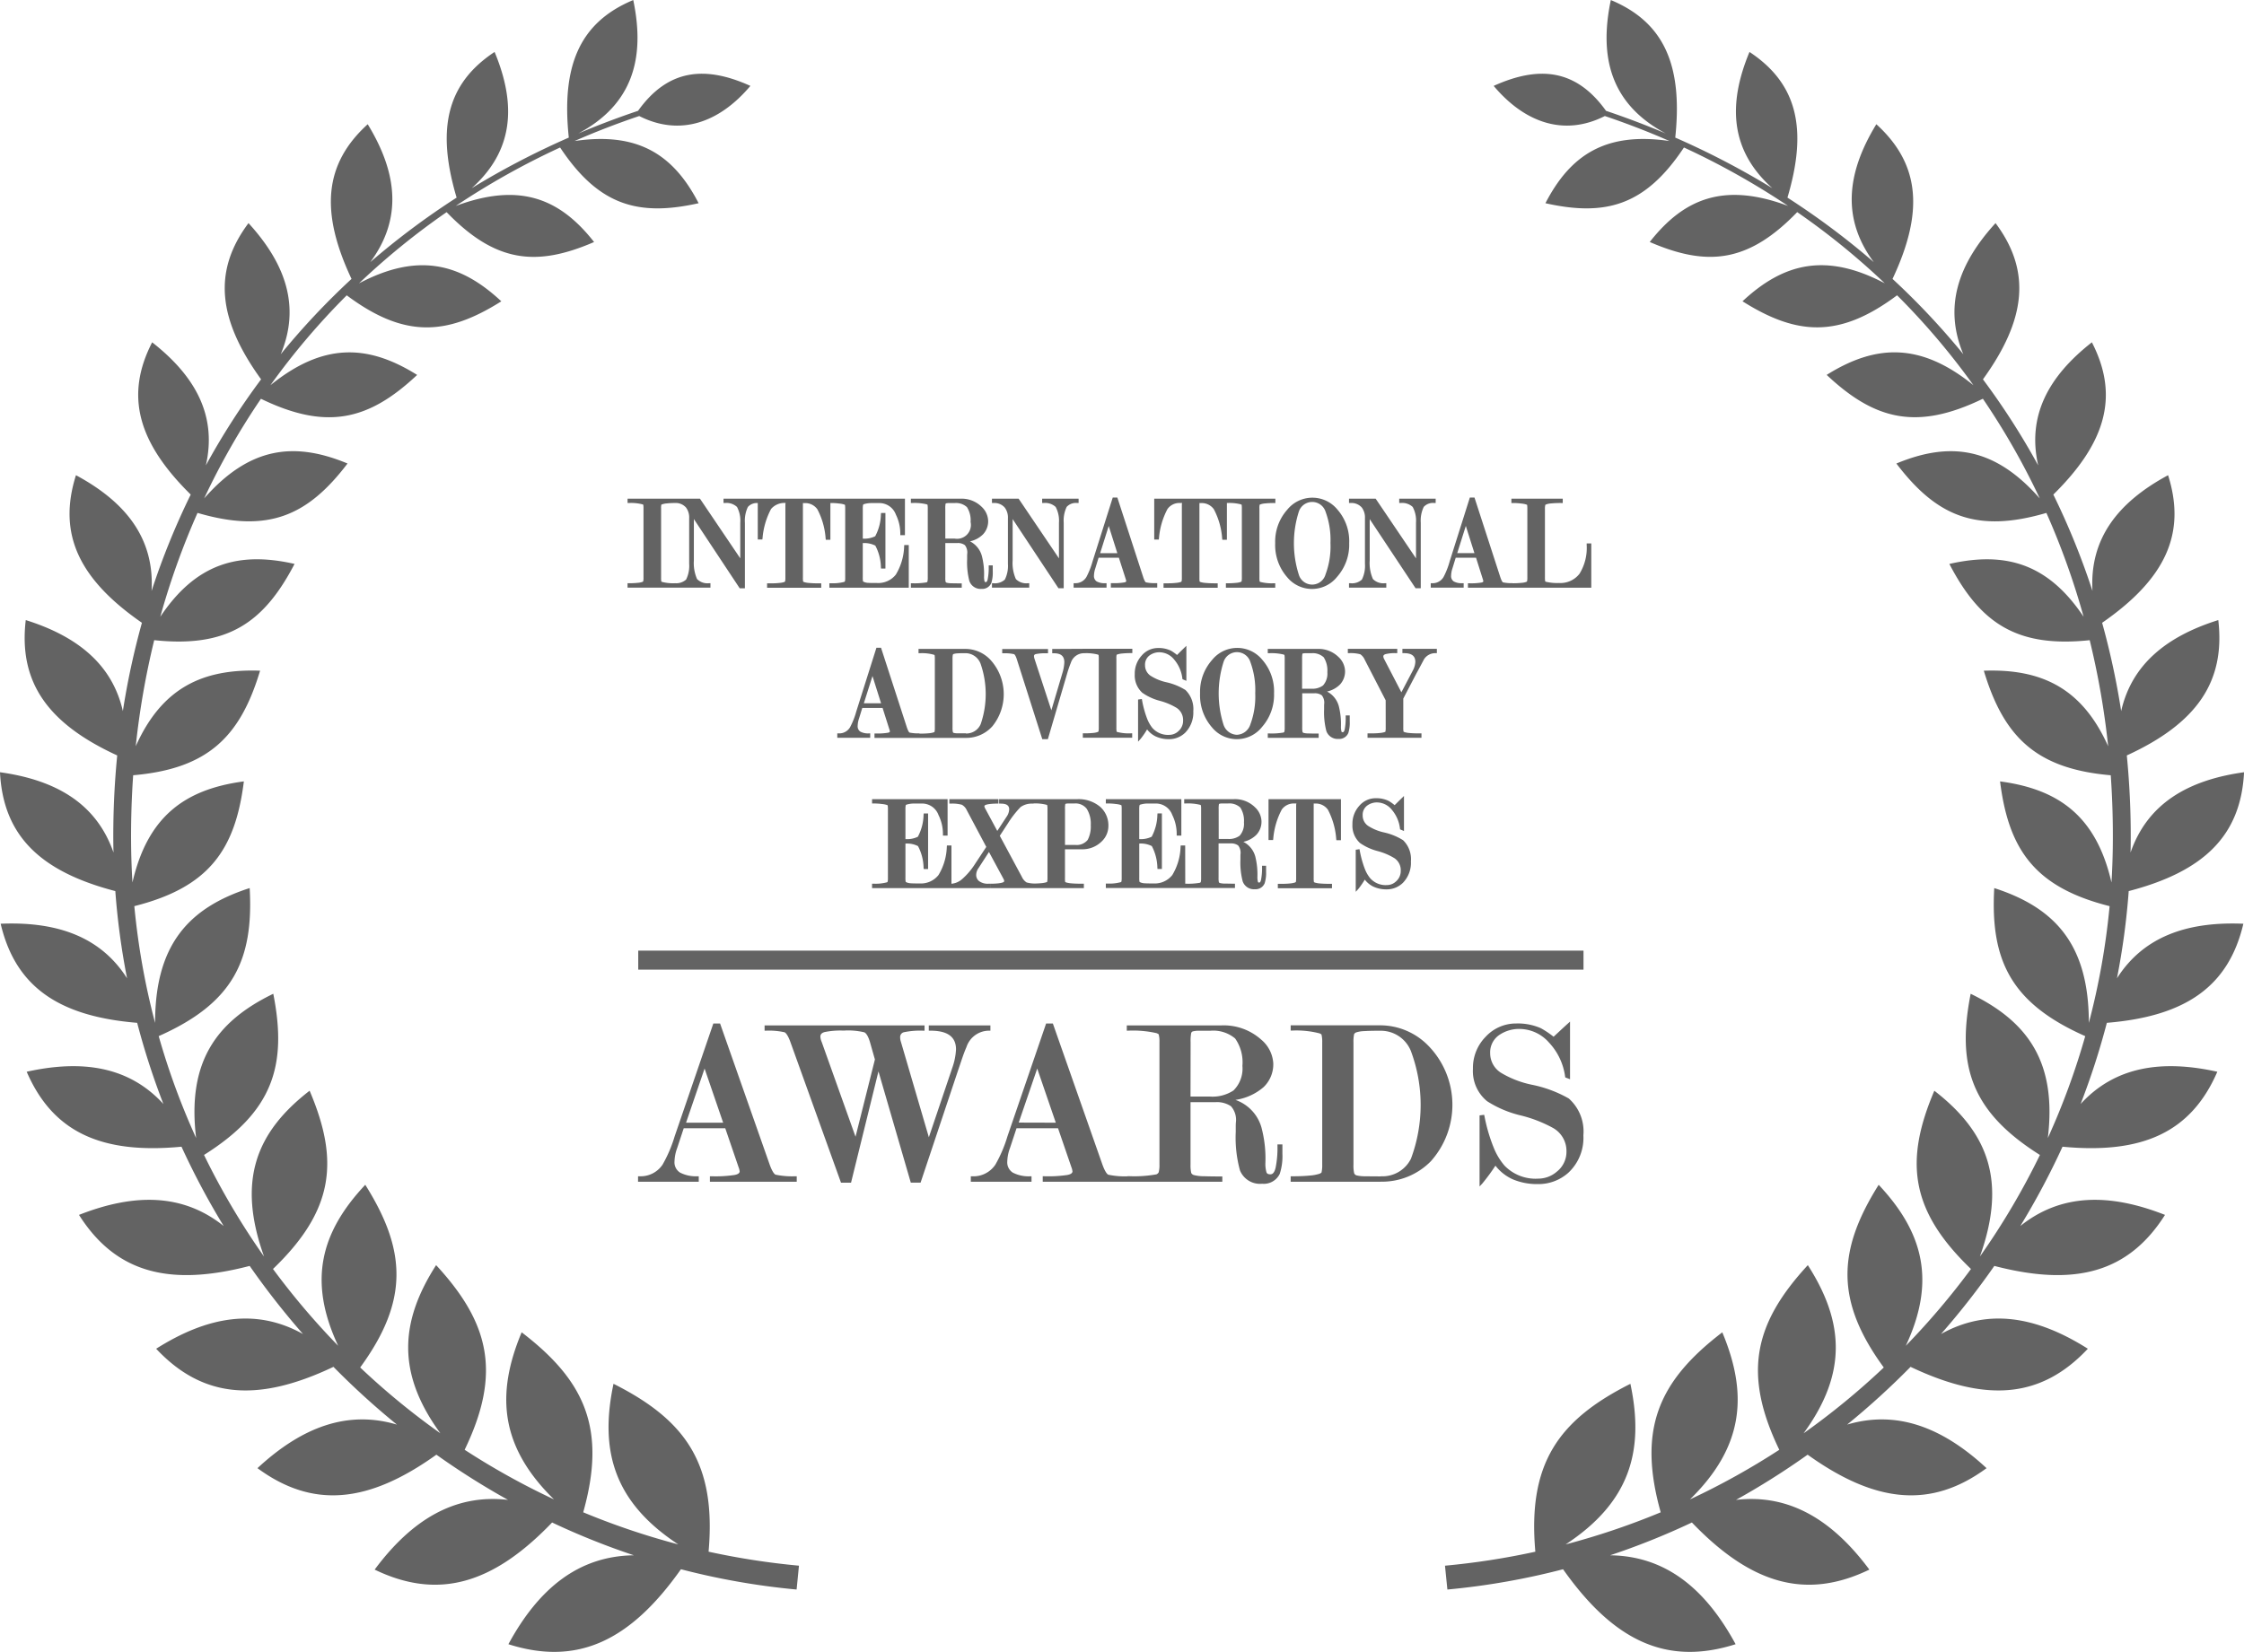 <svg xmlns="http://www.w3.org/2000/svg" id="IAE_awards" width="123.12" height="90.66" viewBox="0 0 123.12 90.66"><path id="Caminho_53" data-name="Caminho 53" d="M530.266,96.725a1.742,1.742,0,0,0,1.655-.964,8.451,8.451,0,0,0-.008-5.922,1.776,1.776,0,0,0-1.647-1.1c-.3,0-.61,0-.912.02a1.539,1.539,0,0,0-.424.067.216.216,0,0,0-.128.1,1.981,1.981,0,0,0-.035.458v6.7a1.887,1.887,0,0,0,.037.47.207.207,0,0,0,.122.12,1.928,1.928,0,0,0,.5.051c.279.005.557.007.836.007m-10.436-4.381H520.9a2.085,2.085,0,0,0,1.285-.336,1.693,1.693,0,0,0,.489-1.352,2.275,2.275,0,0,0-.4-1.5,1.864,1.864,0,0,0-1.356-.425h-.6a1.372,1.372,0,0,0-.357.034.134.134,0,0,0-.1.105,2.345,2.345,0,0,0-.03.484Zm-7.391,1.434-1.019-2.971L510.4,93.779Zm-18.251,0-1.019-2.971-1.017,2.971Zm45.563-4.718c.253-.232.5-.468.759-.7l.143-.13V91.4l-.262-.1-.008-.048a3.381,3.381,0,0,0-.886-1.867,2.166,2.166,0,0,0-1.606-.745,1.926,1.926,0,0,0-1.073.3,1.153,1.153,0,0,0-.547,1.035,1.265,1.265,0,0,0,.6,1.074,5.4,5.4,0,0,0,1.684.652,6.789,6.789,0,0,1,2.03.756,2.418,2.418,0,0,1,.8,2.022,2.613,2.613,0,0,1-.826,2.054,2.453,2.453,0,0,1-1.687.621,3.409,3.409,0,0,1-1.346-.255,2.48,2.48,0,0,1-.966-.756,10.562,10.562,0,0,1-.724.985l-.147.154V93.384l.252-.032.018.078a9.246,9.246,0,0,0,.529,1.781,3.5,3.5,0,0,0,.571.93,2.363,2.363,0,0,0,1.852.714,1.553,1.553,0,0,0,1.017-.383,1.381,1.381,0,0,0,.529-1.106,1.45,1.45,0,0,0-.719-1.282,7.29,7.29,0,0,0-1.8-.7,5.961,5.961,0,0,1-1.835-.778,2.134,2.134,0,0,1-.777-1.777,2.434,2.434,0,0,1,.7-1.763,2.264,2.264,0,0,1,1.676-.726,3.131,3.131,0,0,1,1.346.257,5.016,5.016,0,0,1,.693.463m-9.49,7.966h-4.926v-.3h.085c.316,0,.636-.008.951-.039a2.323,2.323,0,0,0,.524-.093.409.409,0,0,0,.132-.072,1.766,1.766,0,0,0,.039-.445v-6.7a1.615,1.615,0,0,0-.04-.433.337.337,0,0,0-.117-.064,5.068,5.068,0,0,0-1.488-.151h-.085v-.288h4.939a3.691,3.691,0,0,1,2.6,1.106,4.645,4.645,0,0,1,.151,6.354,3.751,3.751,0,0,1-2.761,1.121m-29.387-8.292h-.086a4.33,4.33,0,0,0-1.027.081c-.132.037-.233.105-.233.25a.82.82,0,0,0,.07.287l1.859,5.208,1.063-4.241-.259-.911c-.046-.163-.154-.5-.322-.579a3.823,3.823,0,0,0-1.053-.1Zm1.841,2.239L501.2,97.079h-.55l-2.758-7.669c-.051-.149-.187-.509-.337-.587a3.87,3.87,0,0,0-1.012-.088h-.086v-.288h8.777v.288h-.084a4.311,4.311,0,0,0-1.026.081.268.268,0,0,0-.229.276.8.8,0,0,0,.045.266l1.53,5.226,1.284-3.806a3.539,3.539,0,0,0,.206-1.017c0-.839-.687-1.026-1.409-1.026h-.085v-.288h3.381v.288h-.084a1.306,1.306,0,0,0-1.23.9c-.171.384-.316.871-.458,1.272l-2.059,6.168h-.537Zm-8.406,3.12h-2.278l-.362,1.094a2.271,2.271,0,0,0-.144.721.664.664,0,0,0,.307.621,1.88,1.88,0,0,0,.939.2h.084v.3h-3.331v-.3h.086a1.442,1.442,0,0,0,1.261-.641,7.327,7.327,0,0,0,.661-1.548l2.123-6.195h.37l2.709,7.709c.05.144.187.511.332.587a4.374,4.374,0,0,0,1.079.088h.086v.3h-4.764v-.3h.086a6.986,6.986,0,0,0,1.264-.07c.112-.023.281-.067.283-.2l-.023-.119Zm22.075,2.632h.1a6.814,6.814,0,0,0,1.475-.1.238.238,0,0,0,.13-.111,1.575,1.575,0,0,0,.043-.44V89.356a1.467,1.467,0,0,0-.043-.422.464.464,0,0,0-.116-.063,5.8,5.8,0,0,0-1.548-.137h-.085v-.288h5.175a3.083,3.083,0,0,1,2.2.78,1.837,1.837,0,0,1,.662,1.3,1.733,1.733,0,0,1-.525,1.3,3.027,3.027,0,0,1-1.553.708,2.253,2.253,0,0,1,1.426,1.5,6.639,6.639,0,0,1,.22,1.952,1.662,1.662,0,0,0,.058.519c.034.1.13.113.221.113.18,0,.25-.23.283-.371a5.5,5.5,0,0,0,.1-1.186v-.086h.271v.516a3.121,3.121,0,0,1-.145,1.1.97.97,0,0,1-.968.545,1.187,1.187,0,0,1-1.215-.731,6.791,6.791,0,0,1-.232-2.117V94.02c0-.094,0-.187.011-.276a1.124,1.124,0,0,0-.275-.864,1.374,1.374,0,0,0-.839-.222h-1.378v3.418a1.916,1.916,0,0,0,.038.466.24.24,0,0,0,.141.116,2.178,2.178,0,0,0,.555.065c.309.01.616.013.924.013h.086v.288h-9.853v-.3h.086a7.018,7.018,0,0,0,1.266-.07c.11-.023.278-.067.28-.2l-.022-.119-.77-2.244h-2.278l-.362,1.094a2.27,2.27,0,0,0-.145.721.666.666,0,0,0,.307.621,1.882,1.882,0,0,0,.939.2h.084v.3h-3.331v-.3h.085a1.445,1.445,0,0,0,1.263-.641,7.366,7.366,0,0,0,.661-1.548l2.122-6.195h.371l2.707,7.709c.051.144.188.511.332.587a4.294,4.294,0,0,0,1.068.088" transform="translate(-454.507 -32.169)" fill="#636363" fill-rule="evenodd"></path><path id="Caminho_54" data-name="Caminho 54" d="M526.093,71.108h.511a.986.986,0,0,0,.636-.177.974.974,0,0,0,.238-.731,1.334,1.334,0,0,0-.2-.816.875.875,0,0,0-.669-.224H526.3a.586.586,0,0,0-.17.018.034.034,0,0,0-.026.029,1.467,1.467,0,0,0-.013.264Zm-8.434.328h.566a.775.775,0,0,0,.68-.277,1.6,1.6,0,0,0,.168-.817,1.539,1.539,0,0,0-.223-.893.777.777,0,0,0-.668-.289h-.311a.617.617,0,0,0-.174.018c-.015.005-.019.015-.024.029a1.4,1.4,0,0,0-.013.262Zm-1.723-2.276v.008h-.086a1.049,1.049,0,0,0-.626.188,5.4,5.4,0,0,0-.686.879l-.456.7,1.214,2.258a.7.7,0,0,0,.255.3,1.572,1.572,0,0,0,.461.06c.118,0,.237-.008.354-.019a1.263,1.263,0,0,0,.268-.049.31.31,0,0,1,.046-.018,1.037,1.037,0,0,0,.019-.237V69.469a1.054,1.054,0,0,0-.015-.214.133.133,0,0,0-.035-.022,2.481,2.481,0,0,0-.71-.074m19.808.093c.123-.122.243-.243.367-.363l.144-.141v1.923l-.214-.09-.006-.048a1.937,1.937,0,0,0-.449-1.03,1.054,1.054,0,0,0-.8-.4.891.891,0,0,0-.531.16.626.626,0,0,0-.266.55.687.687,0,0,0,.294.574,2.67,2.67,0,0,0,.857.358,3.342,3.342,0,0,1,1.066.431,1.45,1.45,0,0,1,.43,1.16,1.577,1.577,0,0,1-.438,1.178,1.261,1.261,0,0,1-.9.36,1.674,1.674,0,0,1-.716-.147,1.3,1.3,0,0,1-.477-.388,4.661,4.661,0,0,1-.348.506l-.149.163V71.7l.207-.031.015.081a5.54,5.54,0,0,0,.274.993,1.9,1.9,0,0,0,.289.511,1.131,1.131,0,0,0,.924.385.726.726,0,0,0,.5-.2.76.76,0,0,0,.261-.593.79.79,0,0,0-.355-.688,3.51,3.51,0,0,0-.917-.386,2.994,2.994,0,0,1-.965-.443,1.283,1.283,0,0,1-.414-1.024,1.46,1.46,0,0,1,.373-1.013,1.174,1.174,0,0,1,.9-.42,1.546,1.546,0,0,1,.717.149,2.437,2.437,0,0,1,.334.239m-4.44-.114a.694.694,0,0,0-.01.141v3.959a1.372,1.372,0,0,0,.013.226.2.2,0,0,0,.052.029,1.293,1.293,0,0,0,.271.049c.191.017.391.021.583.021h.085v.243h-2.971v-.243h.086c.19,0,.388,0,.578-.021a1.265,1.265,0,0,0,.269-.049c.014-.006.05-.022.057-.037a1.071,1.071,0,0,0,.015-.217V69.287c0-.029,0-.123.022-.125a.789.789,0,0,0-.11,0,.8.8,0,0,0-.7.331,4.12,4.12,0,0,0-.468,1.6l-.01.075h-.25V68.923H532.8v2.254h-.252l-.008-.075a4.067,4.067,0,0,0-.456-1.6.811.811,0,0,0-.709-.337c-.024,0-.078,0-.073-.021M511.43,73.806h-4.356v-.243h.086a2.45,2.45,0,0,0,.726-.074.082.082,0,0,0,.042-.034.95.95,0,0,0,.016-.217V69.484a1.376,1.376,0,0,0-.013-.22.405.405,0,0,0-.044-.022,1.228,1.228,0,0,0-.268-.052,3.372,3.372,0,0,0-.459-.029h-.086v-.237h4.144v2h-.255v-.084a2.343,2.343,0,0,0-.242-1.042.96.96,0,0,0-.868-.634c-.162,0-.326,0-.488,0a1.4,1.4,0,0,0-.406.062.077.077,0,0,0-.039.036,1.14,1.14,0,0,0-.015.225v1.629a1.357,1.357,0,0,0,.682-.13,2.671,2.671,0,0,0,.313-1.2l.008-.078h.24v3.05h-.24l-.008-.078a2.636,2.636,0,0,0-.307-1.181,1.326,1.326,0,0,0-.688-.137V73.23a1.149,1.149,0,0,0,.013.226.213.213,0,0,0,.075.044.664.664,0,0,0,.211.041c.157.01.32.008.477.008a1.228,1.228,0,0,0,1.038-.461,3.168,3.168,0,0,0,.456-1.545l.006-.077h.249v2.1a1.014,1.014,0,0,0,.6-.268,3.871,3.871,0,0,0,.695-.821l.616-.933-1.071-2.016A.652.652,0,0,0,512,69.23a2.02,2.02,0,0,0-.6-.062h-.086v-.245h2.695v.245h-.085c-.076,0-.688.006-.688.141a.361.361,0,0,0,.049.135l.659,1.223.513-.782a.765.765,0,0,0,.141-.4c0-.272-.238-.316-.468-.316h-.086v-.245h4.282a1.835,1.835,0,0,1,1.267.423,1.365,1.365,0,0,1,.447,1.058,1.161,1.161,0,0,1-.346.818,1.5,1.5,0,0,1-1.142.451h-.894v1.566a1.417,1.417,0,0,0,.011.227.347.347,0,0,0,.052.027,1.366,1.366,0,0,0,.278.049c.2.019.409.021.61.021h.086v.243H513.55v-.243h.086c.076,0,.688-.008.688-.143a.332.332,0,0,0-.049-.141l-.787-1.457-.573.884a.652.652,0,0,0-.128.37.426.426,0,0,0,.16.345.8.8,0,0,0,.515.142h.086v.243Zm12.827-.243h.031a3.685,3.685,0,0,0,.773-.05.1.1,0,0,0,.049-.042,1.017,1.017,0,0,0,.018-.233V69.469a1.088,1.088,0,0,0-.013-.212.161.161,0,0,0-.045-.024,2.784,2.784,0,0,0-.782-.073H524.2v-.237h2.72a1.565,1.565,0,0,1,1.168.45,1.092,1.092,0,0,1,.352.756,1.047,1.047,0,0,1-.282.753,1.446,1.446,0,0,1-.714.383,1.286,1.286,0,0,1,.659.819,4.084,4.084,0,0,1,.114,1.1.942.942,0,0,0,.029.279c.01.034.042.037.074.037.063,0,.094-.133.1-.177a3.244,3.244,0,0,0,.051-.66v-.085h.222v.327a1.91,1.91,0,0,1-.078.633.538.538,0,0,1-.539.329.652.652,0,0,1-.668-.435,4.082,4.082,0,0,1-.123-1.2v-.152c0-.053,0-.106.006-.156a.645.645,0,0,0-.128-.456.636.636,0,0,0-.407-.116h-.67v1.881a1.107,1.107,0,0,0,.016.248c.008.021.032.034.051.044a1.087,1.087,0,0,0,.271.032c.159,0,.316.006.475.006h.086v.236H519.9v-.243h.085a2.439,2.439,0,0,0,.726-.074.086.086,0,0,0,.044-.034.979.979,0,0,0,.015-.217V69.484a1.351,1.351,0,0,0-.011-.219.184.184,0,0,0-.046-.024,1.2,1.2,0,0,0-.267-.052,3.347,3.347,0,0,0-.459-.029H519.9v-.237h4.143v2h-.255v-.084a2.331,2.331,0,0,0-.24-1.042.96.96,0,0,0-.868-.634c-.161,0-.326,0-.488,0a1.4,1.4,0,0,0-.405.062.079.079,0,0,0-.039.036,1.056,1.056,0,0,0-.015.225v1.629a1.36,1.36,0,0,0,.682-.13,2.667,2.667,0,0,0,.313-1.2l.007-.078h.241v3.05h-.241l-.007-.078a2.655,2.655,0,0,0-.306-1.181,1.333,1.333,0,0,0-.688-.137V73.23a1.153,1.153,0,0,0,.013.226c.008.017.058.037.074.044a.659.659,0,0,0,.21.041c.157.01.32.008.478.008a1.227,1.227,0,0,0,1.038-.461A3.166,3.166,0,0,0,524,71.543l.007-.077h.247Z" transform="translate(-459.227 -25.064)" fill="#636363" fill-rule="evenodd"></path><path id="Caminho_55" data-name="Caminho 55" d="M529.959,58.133h.511a.987.987,0,0,0,.636-.177.969.969,0,0,0,.24-.731,1.35,1.35,0,0,0-.2-.817.878.878,0,0,0-.67-.224h-.307A.6.6,0,0,0,530,56.2c-.017,0-.021.013-.025.029a1.468,1.468,0,0,0-.014.264Zm-2.57.256a4.457,4.457,0,0,0-.264-1.714.771.771,0,0,0-1.477,0,5.69,5.69,0,0,0,0,3.428.8.8,0,0,0,.735.558.808.808,0,0,0,.735-.56,4.379,4.379,0,0,0,.271-1.712m-15.88,2.2a.853.853,0,0,0,.818-.517,5.072,5.072,0,0,0,0-3.29.888.888,0,0,0-.815-.6c-.156,0-.315,0-.469.01a.84.84,0,0,0-.2.034.078.078,0,0,0-.045.039,1.173,1.173,0,0,0-.017.241v3.754a1.054,1.054,0,0,0,.018.25.072.072,0,0,0,.042.046,1.061,1.061,0,0,0,.243.025c.144,0,.287,0,.431,0m-4.655-1.651-.471-1.493-.473,1.493Zm27.686-.162-1.149-2.226a.688.688,0,0,0-.243-.3,2.022,2.022,0,0,0-.6-.062h-.084v-.236h2.712v.236h-.084a2.054,2.054,0,0,0-.558.054c-.062.021-.123.052-.123.125a.363.363,0,0,0,.047.151l.944,1.819.63-1.2a1.118,1.118,0,0,0,.135-.469c0-.384-.283-.479-.623-.479h-.086v-.236h1.89v.236h-.086a.729.729,0,0,0-.615.33c-.142.269-.285.536-.43.8l-.711,1.362v1.585a1.224,1.224,0,0,0,.013.227.174.174,0,0,0,.052.029,1.19,1.19,0,0,0,.269.049c.19.018.388.021.578.021h.086v.243h-2.96v-.243h.086c.191,0,.388,0,.578-.021a1.222,1.222,0,0,0,.271-.049.267.267,0,0,1,.045-.017,1.053,1.053,0,0,0,.018-.238Zm-3.225-.485a1.282,1.282,0,0,1,.657.819,4.006,4.006,0,0,1,.114,1.1,1.031,1.031,0,0,0,.029.28c.011.034.043.037.075.037.065,0,.1-.133.106-.177a3.312,3.312,0,0,0,.05-.658v-.086h.222v.328a1.894,1.894,0,0,1-.076.633.539.539,0,0,1-.54.329.655.655,0,0,1-.668-.435,4.125,4.125,0,0,1-.122-1.2V59.11c0-.054,0-.106.006-.156a.645.645,0,0,0-.13-.456.627.627,0,0,0-.405-.116h-.672v1.88a1.133,1.133,0,0,0,.018.247.1.1,0,0,0,.05.046,1.1,1.1,0,0,0,.271.032c.159.005.318.007.477.007h.086v.236h-2.792v-.243h.086a3.792,3.792,0,0,0,.776-.05.1.1,0,0,0,.048-.042.987.987,0,0,0,.018-.233V56.494a1.09,1.09,0,0,0-.013-.212.225.225,0,0,0-.045-.025,2.8,2.8,0,0,0-.784-.073h-.086v-.236h2.719a1.564,1.564,0,0,1,1.168.449,1.1,1.1,0,0,1,.353.756,1.056,1.056,0,0,1-.282.753,1.455,1.455,0,0,1-.714.383m-2.9.1a2.658,2.658,0,0,1-.658,1.84,1.759,1.759,0,0,1-2.741.031,2.672,2.672,0,0,1-.66-1.871,2.632,2.632,0,0,1,.658-1.833,1.772,1.772,0,0,1,2.741-.029,2.636,2.636,0,0,1,.66,1.862m-5.321-2.109c.121-.121.243-.245.367-.363l.144-.139V57.7l-.214-.09-.007-.049a1.946,1.946,0,0,0-.449-1.029,1.052,1.052,0,0,0-.8-.4.9.9,0,0,0-.531.159.629.629,0,0,0-.267.55.69.69,0,0,0,.295.574,2.674,2.674,0,0,0,.857.358,3.347,3.347,0,0,1,1.066.431,1.45,1.45,0,0,1,.43,1.16,1.57,1.57,0,0,1-.44,1.177,1.255,1.255,0,0,1-.9.36,1.674,1.674,0,0,1-.716-.147,1.329,1.329,0,0,1-.479-.388,4.374,4.374,0,0,1-.346.506l-.149.164v-2.31l.206-.03.015.081a5.547,5.547,0,0,0,.273.993,2,2,0,0,0,.288.511,1.139,1.139,0,0,0,.927.384.723.723,0,0,0,.5-.2.757.757,0,0,0,.261-.593.794.794,0,0,0-.355-.688,3.569,3.569,0,0,0-.916-.386,2.978,2.978,0,0,1-.966-.443,1.286,1.286,0,0,1-.415-1.024,1.458,1.458,0,0,1,.375-1.012,1.169,1.169,0,0,1,.9-.42,1.531,1.531,0,0,1,.717.149,2.487,2.487,0,0,1,.335.238m-14.138,4.311H509c.161,0,.326-.005.487-.021a1.089,1.089,0,0,0,.258-.049.43.43,0,0,0,.047-.022,1,1,0,0,0,.018-.233V56.509a1.123,1.123,0,0,0-.013-.219.194.194,0,0,0-.045-.025,2.415,2.415,0,0,0-.751-.081h-.086v-.236h2.6a1.882,1.882,0,0,1,1.376.633,2.8,2.8,0,0,1,.078,3.61,1.913,1.913,0,0,1-1.46.64h-5.01v-.243h.086a3.309,3.309,0,0,0,.644-.039c.042-.008.114-.023.115-.071l-.011-.06-.39-1.23h-1.114l-.18.585a1.363,1.363,0,0,0-.073.393.351.351,0,0,0,.141.318.875.875,0,0,0,.463.1h.084v.243h-1.806v-.243h.086a.686.686,0,0,0,.616-.34,4.179,4.179,0,0,0,.339-.86l1.106-3.5h.253l1.41,4.347c.021.063.092.274.154.308a2.261,2.261,0,0,0,.538.043m8.973-4.64h2.713v.236h-.085a4.437,4.437,0,0,0-.47.022,1.034,1.034,0,0,0-.261.051l-.044.015a.771.771,0,0,0-.015.222v3.769a1.312,1.312,0,0,0,.013.229.157.157,0,0,0,.039.022,2.481,2.481,0,0,0,.731.073h.084v.243H517.93v-.243h.085a4.641,4.641,0,0,0,.47-.021,1.034,1.034,0,0,0,.252-.049c.015-.006.047-.022.053-.037a1.081,1.081,0,0,0,.015-.218V56.494a1.255,1.255,0,0,0-.011-.212.2.2,0,0,0-.045-.025,2.519,2.519,0,0,0-.733-.073H518a.753.753,0,0,0-.726.52,6.628,6.628,0,0,0-.227.671L516.012,60.9h-.307l-1.39-4.363c-.022-.071-.086-.264-.159-.3a2.236,2.236,0,0,0-.565-.049h-.084v-.236h2.513v.236h-.084a2.5,2.5,0,0,0-.586.044c-.06.017-.1.045-.1.112a.594.594,0,0,0,.027.143l.926,2.829.606-2.043a2.4,2.4,0,0,0,.106-.592c0-.375-.229-.494-.578-.494h-.086v-.236Z" transform="translate(-458.519 -20.334)" fill="#636363" fill-rule="evenodd"></path><path id="Caminho_56" data-name="Caminho 56" d="M535.192,46.026l-.473-1.493-.471,1.493Zm-7.9-.546a4.447,4.447,0,0,0-.264-1.715.771.771,0,0,0-1.476,0,5.68,5.68,0,0,0,0,3.429.763.763,0,0,0,1.47,0,4.372,4.372,0,0,0,.271-1.712m-11.694.546-.472-1.493-.471,1.493Zm-9.438-.8h.511a.76.76,0,0,0,.876-.909,1.345,1.345,0,0,0-.2-.817.881.881,0,0,0-.67-.224h-.308a.6.6,0,0,0-.17.018c-.017.005-.022.013-.027.031a1.387,1.387,0,0,0-.013.263Zm23.285-1.069V46.43a2.167,2.167,0,0,0,.177,1.019.8.8,0,0,0,.649.229h.084v.243h-2.046v-.243h.086a.8.8,0,0,0,.621-.2,1.7,1.7,0,0,0,.168-.869V44.112a.913.913,0,0,0-.173-.589.757.757,0,0,0-.616-.248h-.086v-.237h1.463l2.213,3.274V44.354a1.576,1.576,0,0,0-.182-.863.84.84,0,0,0-.653-.216h-.086v-.237h2v.237h-.086a.679.679,0,0,0-.568.213,1.732,1.732,0,0,0-.164.865v3.6h-.285Zm-1.126,1.322a2.655,2.655,0,0,1-.659,1.84,1.759,1.759,0,0,1-2.74.03,2.668,2.668,0,0,1-.661-1.871,2.631,2.631,0,0,1,.659-1.834,1.772,1.772,0,0,1,2.74-.029,2.633,2.633,0,0,1,.661,1.862m-12.636.8h-1.114l-.18.586a1.36,1.36,0,0,0-.073.393.354.354,0,0,0,.143.318.877.877,0,0,0,.461.1h.086v.243H513.2v-.243h.085a.691.691,0,0,0,.618-.341,4.276,4.276,0,0,0,.338-.86l1.106-3.5h.253l1.412,4.346c.019.064.092.274.153.308a2.27,2.27,0,0,0,.539.044h.084v.243h-2.545v-.243h.084a3.317,3.317,0,0,0,.646-.039c.042-.008.113-.023.113-.072l-.009-.06Zm-5.829-2.122V46.43a2.169,2.169,0,0,0,.177,1.019.794.794,0,0,0,.649.229h.084v.243h-2.045v-.243h.086a.8.8,0,0,0,.621-.2,1.689,1.689,0,0,0,.169-.869V44.112a.9.9,0,0,0-.176-.589.751.751,0,0,0-.614-.248h-.086v-.237h1.463l2.213,3.274V44.354a1.586,1.586,0,0,0-.181-.863.842.842,0,0,0-.655-.216h-.086v-.237h2v.237h-.086a.678.678,0,0,0-.568.213,1.732,1.732,0,0,0-.163.865v3.6h-.288Zm-3.694,1.318v1.88a1.127,1.127,0,0,0,.016.247.091.091,0,0,0,.052.046,1.09,1.09,0,0,0,.271.032c.158.005.318.006.477.006h.085v.237h-2.791v-.243h.085a3.847,3.847,0,0,0,.777-.05.1.1,0,0,0,.047-.043.968.968,0,0,0,.018-.232V43.585a1.094,1.094,0,0,0-.013-.213.206.206,0,0,0-.046-.024,2.792,2.792,0,0,0-.783-.073h-.085v-.237h2.718a1.569,1.569,0,0,1,1.17.45,1.1,1.1,0,0,1,.352.756,1.046,1.046,0,0,1-.282.752,1.443,1.443,0,0,1-.714.383,1.276,1.276,0,0,1,.656.819,3.982,3.982,0,0,1,.116,1.1,1,1,0,0,0,.027.279c.013.034.042.037.076.037.064,0,.094-.133.1-.177a3.176,3.176,0,0,0,.052-.659V46.7h.222v.327a1.894,1.894,0,0,1-.077.633.537.537,0,0,1-.539.329.653.653,0,0,1-.668-.435,4.125,4.125,0,0,1-.122-1.2V46.2a1.521,1.521,0,0,1,.007-.156.647.647,0,0,0-.13-.456.634.634,0,0,0-.407-.115Zm-14.842,2.2a.8.8,0,0,0,.621-.2,1.688,1.688,0,0,0,.167-.869V44.112a.906.906,0,0,0-.173-.589.752.752,0,0,0-.612-.248c-.146,0-.292.006-.435.022a.976.976,0,0,0-.261.051l-.044.015a.779.779,0,0,0-.015.222v3.769a1.237,1.237,0,0,0,.013.229.277.277,0,0,0,.039.023,2.461,2.461,0,0,0,.7.073m8.483-4.64h4.144v2h-.255v-.084a2.342,2.342,0,0,0-.242-1.042.962.962,0,0,0-.868-.634c-.162,0-.326,0-.488,0a1.4,1.4,0,0,0-.406.062.082.082,0,0,0-.039.036,1.162,1.162,0,0,0-.015.226V45.23a1.353,1.353,0,0,0,.681-.13,2.659,2.659,0,0,0,.313-1.2l.008-.078h.24v3.05h-.24l-.008-.078a2.63,2.63,0,0,0-.307-1.181,1.333,1.333,0,0,0-.688-.137v1.871a1.152,1.152,0,0,0,.013.226c.008.016.059.037.075.043a.638.638,0,0,0,.211.041c.158.01.32.008.477.008a1.226,1.226,0,0,0,1.038-.461,3.175,3.175,0,0,0,.456-1.545l.006-.078h.248v2.341H499.8v-.243h.086a2.468,2.468,0,0,0,.725-.073.1.1,0,0,0,.043-.034.993.993,0,0,0,.014-.218V43.6a1.461,1.461,0,0,0-.011-.221.338.338,0,0,0-.046-.022,1.211,1.211,0,0,0-.266-.052,3.371,3.371,0,0,0-.459-.029h-.031v2.017h-.251l-.01-.075a4.023,4.023,0,0,0-.454-1.6.812.812,0,0,0-.709-.337c-.024,0-.078,0-.073-.021a.7.7,0,0,0-.01.141v3.959a1.381,1.381,0,0,0,.011.226.228.228,0,0,0,.053.029,1.19,1.19,0,0,0,.271.048c.192.018.391.022.585.022h.085v.243h-2.971v-.243h.084c.191,0,.388,0,.578-.022a1.2,1.2,0,0,0,.271-.048.156.156,0,0,0,.056-.037,1.081,1.081,0,0,0,.015-.218V43.4c0-.029,0-.123.022-.125a.958.958,0,0,0-.808.328,4.126,4.126,0,0,0-.467,1.6l-.012.075h-.25v-2a.657.657,0,0,0-.542.213,1.746,1.746,0,0,0-.164.865v3.6h-.285l-2.515-3.8V46.43a2.183,2.183,0,0,0,.175,1.019.8.8,0,0,0,.649.229h.086v.243h-4.549v-.243h.084a4.449,4.449,0,0,0,.471-.022,1.037,1.037,0,0,0,.252-.048c.015-.006.047-.023.053-.037a.955.955,0,0,0,.015-.218V43.585a1.273,1.273,0,0,0-.011-.213.257.257,0,0,0-.045-.024,2.529,2.529,0,0,0-.734-.073h-.084v-.237H492.7l2.211,3.274V44.354a1.592,1.592,0,0,0-.18-.863.839.839,0,0,0-.653-.216h-.086v-.237Zm21.753,0h2.715v.237h-.086a4.472,4.472,0,0,0-.47.022.978.978,0,0,0-.26.051l-.044.015a.777.777,0,0,0-.015.222v3.769a1.245,1.245,0,0,0,.013.229.168.168,0,0,0,.037.023,2.523,2.523,0,0,0,.734.073h.084v.243h-2.708v-.243h.086a4.476,4.476,0,0,0,.47-.022,1.036,1.036,0,0,0,.252-.048c.015-.006.048-.023.054-.037a1.134,1.134,0,0,0,.014-.218V43.585a1.352,1.352,0,0,0-.011-.213.4.4,0,0,0-.046-.024,2.523,2.523,0,0,0-.733-.073h-.031v2.017h-.25l-.01-.075a4.034,4.034,0,0,0-.456-1.6.811.811,0,0,0-.709-.337c-.025,0-.077,0-.072-.021a.7.7,0,0,0-.01.141v3.959a1.417,1.417,0,0,0,.011.227.39.39,0,0,0,.051.027,1.215,1.215,0,0,0,.271.048c.193.018.391.022.584.022h.086v.243h-2.972v-.243h.086c.19,0,.388,0,.578-.022a1.222,1.222,0,0,0,.271-.048c.015-.006.048-.023.055-.037a1.04,1.04,0,0,0,.015-.218V43.4c0-.029,0-.123.022-.125a.8.8,0,0,0-.111,0,.8.8,0,0,0-.7.331,4.136,4.136,0,0,0-.467,1.6l-.01.075h-.25V43.038Zm15.738,4.64h.013a4.513,4.513,0,0,0,.472-.022,1.006,1.006,0,0,0,.248-.048c.015-.006.047-.023.053-.037a.961.961,0,0,0,.016-.218V43.6a1.605,1.605,0,0,0-.011-.219.262.262,0,0,0-.048-.024,1.3,1.3,0,0,0-.27-.052,3.389,3.389,0,0,0-.46-.029h-.086v-.237h2.817v.237h-.086a5.2,5.2,0,0,0-.553.022.992.992,0,0,0-.261.051l-.054.024a.784.784,0,0,0-.023.227v3.746a1.167,1.167,0,0,0,.015.231.141.141,0,0,0,.032.019,2.661,2.661,0,0,0,.729.069,1.321,1.321,0,0,0,1.12-.506,2.683,2.683,0,0,0,.394-1.578v-.086h.253v2.429h-6.768v-.243h.084a3.317,3.317,0,0,0,.646-.039c.042-.008.114-.023.114-.072l-.01-.06-.389-1.23h-1.116l-.18.586a1.361,1.361,0,0,0-.072.393.349.349,0,0,0,.142.318.878.878,0,0,0,.461.1h.086v.243h-1.806v-.243h.084a.689.689,0,0,0,.618-.341,4.277,4.277,0,0,0,.337-.86l1.106-3.5h.255l1.409,4.346c.021.064.092.274.154.308a2.268,2.268,0,0,0,.538.044" transform="translate(-454.295 -15.669)" fill="#636363" fill-rule="evenodd"></path><rect id="Ret&#xE2;ngulo_22" data-name="Ret&#xE2;ngulo 22" width="51.863" height="1.043" transform="translate(35.018 52.173)" fill="#636363"></rect><path id="Caminho_57" data-name="Caminho 57" d="M491.506,87.236a39.7,39.7,0,0,1-6.346-1.113c-2.8,3.964-5.7,5.31-9.467,4.114,1.658-3.058,3.846-4.841,6.885-4.88a40.512,40.512,0,0,1-4.487-1.8c-3.256,3.392-6.259,4.264-9.736,2.586,2.028-2.729,4.386-4.166,7.317-3.827a41.577,41.577,0,0,1-3.93-2.481c-3.735,2.674-6.776,2.975-9.817.74,2.417-2.242,4.92-3.2,7.65-2.391a42.714,42.714,0,0,1-3.481-3.169c-4.146,1.97-7.168,1.735-9.727-.994,2.824-1.787,5.492-2.24,8.056-.808a42.826,42.826,0,0,1-2.926-3.738c-4.438,1.158-7.362.36-9.364-2.8,3.051-1.2,5.714-1.174,7.939.611a42.1,42.1,0,0,1-2.315-4.353c-4.4.418-7.06-.8-8.493-4.114,3.1-.689,5.641-.262,7.5,1.769a41.14,41.14,0,0,1-1.439-4.454c-4.315-.355-6.678-1.986-7.49-5.438,3.107-.13,5.487.718,6.935,2.994a40.236,40.236,0,0,1-.644-4.786c-4.14-1.08-6.151-3.054-6.328-6.523,3.126.434,5.306,1.753,6.228,4.407,0-.074-.005-.148-.006-.223a45.294,45.294,0,0,1,.21-5.106c-3.808-1.749-5.419-4.017-5.018-7.429,2.866.9,4.752,2.457,5.328,4.994a42.2,42.2,0,0,1,1.046-4.845c-3.453-2.394-4.637-4.874-3.619-8.1,2.772,1.493,4.315,3.5,4.148,6.355a40.742,40.742,0,0,1,2.148-5.292c-2.9-2.858-3.621-5.428-2.116-8.356,2.407,1.884,3.558,4.056,2.947,6.754a40.014,40.014,0,0,1,3.03-4.722c-2.377-3.291-2.657-5.941-.691-8.574,2.075,2.27,2.847,4.617,1.769,7.195a40.6,40.6,0,0,1,3.884-4.133c-1.726-3.667-1.519-6.3.888-8.489,1.645,2.69,1.9,5.2.14,7.569a41.9,41.9,0,0,1,4.738-3.541c-1.121-3.771-.543-6.259,2.083-7.995,1.218,2.924,1.031,5.433-1.256,7.477a44.273,44.273,0,0,1,5.328-2.777c-.418-3.967.611-6.328,3.536-7.549.679,3.246-.069,5.756-3.019,7.325q1.6-.678,3.283-1.245c1.611-2.251,3.615-2.52,6.163-1.368-1.707,2.027-3.87,2.785-6.1,1.654q-1.826.617-3.547,1.372c3.462-.508,5.419.724,6.807,3.413-3.35.75-5.5.1-7.6-3.058a41.741,41.741,0,0,0-5.726,3.208c3.455-1.288,5.674-.463,7.59,1.98-3.173,1.374-5.415,1.129-8.091-1.639a39.864,39.864,0,0,0-4.806,3.907c3.188-1.679,5.522-1.15,7.807.986-3.01,1.9-5.337,2.02-8.481-.329a39.284,39.284,0,0,0-4.188,4.935c2.885-2.337,5.335-2.268,8.051-.566-2.648,2.49-4.957,3.06-8.57,1.309A39.782,39.782,0,0,0,459,27.352c2.465-2.8,4.9-3.147,7.867-1.915-2.2,2.892-4.38,3.838-8.231,2.711a41.458,41.458,0,0,0-2.042,5.7c1.955-2.924,4.286-3.6,7.366-2.9-1.7,3.265-3.713,4.607-7.7,4.185a43.957,43.957,0,0,0-1.013,5.82c1.423-3.174,3.633-4.259,6.822-4.145-1.09,3.631-2.865,5.384-6.963,5.738q-.14,1.982-.111,4.018.014.938.071,1.866c.828-3.6,2.851-5.113,6.113-5.547-.473,3.795-1.95,5.822-6.01,6.847a39.687,39.687,0,0,0,1.139,6.408c0-4.234,1.783-6.3,5.19-7.4.224,3.99-.935,6.327-4.992,8.126a39.723,39.723,0,0,0,2.053,5.591c-.491-4.093,1.024-6.36,4.234-7.916.782,3.962-.037,6.476-3.8,8.846a40.079,40.079,0,0,0,3.293,5.575c-1.485-4.148-.457-6.81,2.5-9.1,1.641,3.851,1.337,6.568-2.009,9.783a40.531,40.531,0,0,0,3.576,4.215c-1.665-3.558-.962-6.225,1.487-8.835,2.242,3.57,2.414,6.34-.279,10.026a40.368,40.368,0,0,0,4.4,3.612c-2.411-3.3-2.221-6.126-.234-9.229,2.92,3.168,3.6,5.916,1.566,10.134a40.316,40.316,0,0,0,4.9,2.723c-2.927-2.868-3.214-5.728-1.773-9.17,3.486,2.666,4.661,5.3,3.378,9.878a40.32,40.32,0,0,0,5.216,1.762c-3.5-2.3-4.34-5.1-3.554-8.814,3.977,2,5.641,4.4,5.216,9.214a40.786,40.786,0,0,0,4.959.768Z" transform="translate(-447.799 0.001)" fill="#636363"></path><path id="Caminho_58" data-name="Caminho 58" d="M544.008,87.236a39.684,39.684,0,0,0,6.346-1.113c2.8,3.964,5.7,5.31,9.468,4.114-1.658-3.058-3.845-4.841-6.885-4.88a40.552,40.552,0,0,0,4.486-1.8c3.257,3.392,6.26,4.264,9.737,2.586-2.028-2.729-4.386-4.166-7.317-3.827a41.646,41.646,0,0,0,3.93-2.481c3.734,2.674,6.775,2.975,9.817.74-2.417-2.242-4.92-3.2-7.65-2.391a42.7,42.7,0,0,0,3.481-3.169c4.146,1.97,7.167,1.735,9.726-.994-2.824-1.787-5.492-2.24-8.056-.808a42.686,42.686,0,0,0,2.926-3.738c4.438,1.158,7.362.36,9.364-2.8-3.051-1.2-5.714-1.174-7.939.611a41.976,41.976,0,0,0,2.316-4.353c4.4.418,7.059-.8,8.493-4.114-3.1-.689-5.64-.262-7.5,1.769a41.007,41.007,0,0,0,1.439-4.454c4.315-.355,6.678-1.986,7.49-5.438-3.107-.13-5.486.718-6.935,2.994a40.124,40.124,0,0,0,.645-4.786c4.14-1.08,6.151-3.054,6.328-6.523-3.127.434-5.307,1.753-6.228,4.407,0-.074.005-.148.006-.223a45.307,45.307,0,0,0-.211-5.106c3.808-1.749,5.419-4.017,5.019-7.429-2.866.9-4.753,2.457-5.328,4.994a42.381,42.381,0,0,0-1.045-4.845c3.453-2.394,4.637-4.874,3.619-8.1-2.772,1.493-4.314,3.5-4.148,6.355a40.7,40.7,0,0,0-2.148-5.292c2.9-2.858,3.621-5.428,2.115-8.356-2.407,1.884-3.558,4.056-2.946,6.754a40.107,40.107,0,0,0-3.031-4.722c2.377-3.291,2.657-5.941.691-8.574-2.075,2.27-2.847,4.617-1.768,7.195a40.606,40.606,0,0,0-3.884-4.133c1.726-3.667,1.52-6.3-.888-8.489-1.645,2.69-1.9,5.2-.14,7.569a41.875,41.875,0,0,0-4.737-3.541c1.121-3.771.542-6.259-2.083-7.995-1.218,2.924-1.032,5.433,1.255,7.477a44.22,44.22,0,0,0-5.328-2.777c.419-3.967-.611-6.328-3.535-7.549-.679,3.246.069,5.756,3.019,7.325q-1.6-.678-3.283-1.245c-1.612-2.251-3.615-2.52-6.164-1.368,1.707,2.027,3.87,2.785,6.1,1.654q1.826.617,3.548,1.372c-3.463-.508-5.419.724-6.808,3.413,3.35.75,5.5.1,7.6-3.058A41.668,41.668,0,0,1,562.7,11.3c-3.455-1.288-5.673-.463-7.59,1.98,3.172,1.374,5.415,1.129,8.091-1.639a39.813,39.813,0,0,1,4.806,3.907c-3.188-1.679-5.521-1.15-7.807.986,3.011,1.9,5.337,2.02,8.481-.329a39.242,39.242,0,0,1,4.188,4.935c-2.885-2.337-5.335-2.268-8.051-.566,2.648,2.49,4.957,3.06,8.57,1.309a39.726,39.726,0,0,1,3.121,5.47c-2.465-2.8-4.9-3.147-7.867-1.915,2.2,2.892,4.38,3.838,8.231,2.711a41.249,41.249,0,0,1,2.042,5.7c-1.954-2.924-4.286-3.6-7.366-2.9,1.7,3.265,3.713,4.607,7.7,4.185a43.828,43.828,0,0,1,1.013,5.82c-1.423-3.174-3.633-4.259-6.822-4.145,1.091,3.631,2.866,5.384,6.964,5.738q.14,1.982.111,4.018-.014.938-.071,1.866c-.828-3.6-2.85-5.113-6.113-5.547.473,3.795,1.951,5.822,6.01,6.847a39.7,39.7,0,0,1-1.139,6.408c0-4.234-1.784-6.3-5.19-7.4-.224,3.99.934,6.327,4.992,8.126a39.736,39.736,0,0,1-2.052,5.591c.491-4.093-1.024-6.36-4.234-7.916-.781,3.962.037,6.476,3.8,8.846a40.139,40.139,0,0,1-3.293,5.575c1.484-4.148.457-6.81-2.5-9.1-1.641,3.851-1.337,6.568,2.01,9.783a40.628,40.628,0,0,1-3.576,4.215c1.665-3.558.961-6.225-1.488-8.835-2.242,3.57-2.414,6.34.28,10.026a40.368,40.368,0,0,1-4.4,3.612c2.411-3.3,2.221-6.126.233-9.229-2.92,3.168-3.6,5.916-1.566,10.134a40.269,40.269,0,0,1-4.9,2.723c2.927-2.868,3.214-5.728,1.773-9.17-3.486,2.666-4.662,5.3-3.379,9.878a40.379,40.379,0,0,1-5.216,1.762c3.5-2.3,4.34-5.1,3.553-8.814-3.976,2-5.64,4.4-5.215,9.214a40.8,40.8,0,0,1-4.958.768Z" transform="translate(-464.595 0.001)" fill="#636363"></path></svg>